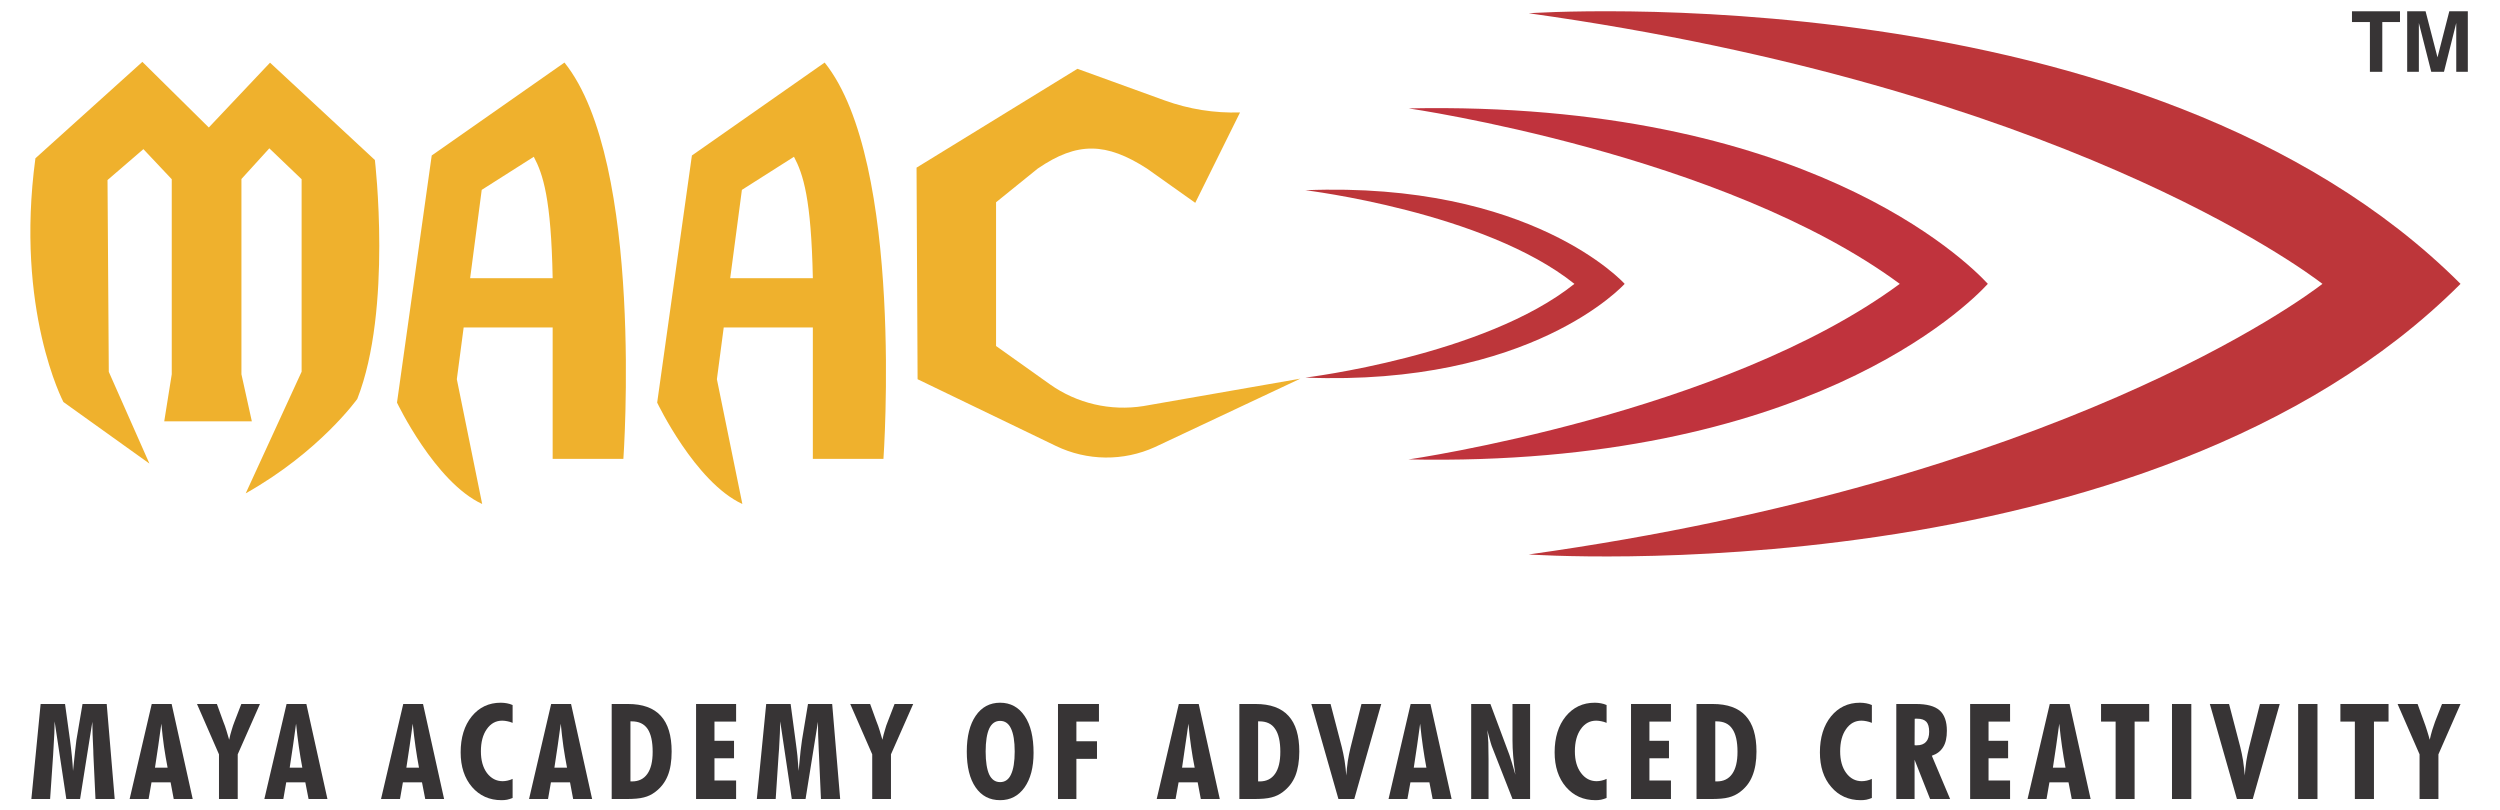 <?xml version="1.0" encoding="UTF-8"?>
<!DOCTYPE svg PUBLIC "-//W3C//DTD SVG 1.1//EN" "http://www.w3.org/Graphics/SVG/1.1/DTD/svg11.dtd">
<!-- Creator: CorelDRAW 2021 (64-Bit) -->
<svg xmlns="http://www.w3.org/2000/svg" xml:space="preserve" width="216px" height="70px" version="1.1" style="shape-rendering:geometricPrecision; text-rendering:geometricPrecision; image-rendering:optimizeQuality; fill-rule:evenodd; clip-rule:evenodd"
viewBox="0 0 216 69.91"
 xmlns:xlink="http://www.w3.org/1999/xlink"
 xmlns:xodm="http://www.corel.com/coreldraw/odm/2003">
 <defs>
  <style type="text/css">
   <![CDATA[
    .fil0 {fill:none}
    .fil4 {fill:#EFB12D}
    .fil1 {fill:#373435;fill-rule:nonzero}
    .fil3 {fill:#C0333D;fill-rule:nonzero}
    .fil2 {fill:#BD363A;fill-rule:nonzero}
   ]]>
  </style>
 </defs>
 <g id="Layer_x0020_1">
  <rect class="fil0" x="-0.08" y="0.07" width="216" height="69.91"/>
  <g id="_2655271255664">
   <g>
    <path class="fil1" d="M2.71 68.99l0.8 -8.21 2.11 0 0.43 3.13c0.06,0.48 0.12,0.94 0.16,1.37 0.04,0.44 0.08,0.86 0.1,1.28 0.07,-0.73 0.13,-1.3 0.18,-1.72 0.04,-0.41 0.08,-0.72 0.11,-0.93l0.53 -3.13 2.09 0 0.69 8.21 -1.66 0 -0.18 -3.81c0,-0.09 -0.01,-0.23 -0.01,-0.41 -0.05,-0.99 -0.08,-1.81 -0.08,-2.45l-1.06 6.67 -1.19 0 -1.01 -6.71c0,0.56 -0.03,1.35 -0.1,2.39 -0.01,0.24 -0.03,0.42 -0.03,0.53l-0.26 3.79 -1.62 0z"/>
    <path class="fil1" d="M13.39 66.28l1.09 0c-0.11,-0.58 -0.22,-1.18 -0.31,-1.81 -0.09,-0.62 -0.16,-1.29 -0.23,-1.99 -0.08,0.62 -0.17,1.24 -0.26,1.87 -0.1,0.64 -0.19,1.28 -0.29,1.93zm-2.19 2.71l1.91 -8.21 1.72 0 1.82 8.21 -1.64 0 -0.27 -1.44 -1.65 0 -0.25 1.44 -1.64 0z"/>
    <path class="fil1" d="M18.92 68.99l0 -3.86 -1.9 -4.35 1.72 0 0.54 1.49c0.11,0.26 0.2,0.53 0.28,0.79 0.08,0.27 0.16,0.53 0.24,0.81 0.06,-0.31 0.14,-0.59 0.22,-0.85 0.07,-0.26 0.16,-0.5 0.24,-0.71l0.59 -1.53 1.61 0 -1.92 4.35 0 3.86 -1.62 0z"/>
    <path class="fil1" d="M25.03 66.28l1.09 0c-0.11,-0.58 -0.21,-1.18 -0.3,-1.81 -0.09,-0.62 -0.17,-1.29 -0.24,-1.99 -0.08,0.62 -0.17,1.24 -0.26,1.87 -0.09,0.64 -0.19,1.28 -0.29,1.93zm-2.19 2.71l1.92 -8.21 1.71 0 1.82 8.21 -1.63 0 -0.28 -1.44 -1.65 0 -0.25 1.44 -1.64 0z"/>
    <path class="fil1" d="M35.11 66.28l1.09 0c-0.11,-0.58 -0.21,-1.18 -0.3,-1.81 -0.09,-0.62 -0.17,-1.29 -0.24,-1.99 -0.08,0.62 -0.17,1.24 -0.26,1.87 -0.09,0.64 -0.19,1.28 -0.29,1.93zm-2.19 2.71l1.92 -8.21 1.71 0 1.82 8.21 -1.63 0 -0.28 -1.44 -1.65 0 -0.25 1.44 -1.64 0z"/>
    <path class="fil1" d="M44.29 68.9c-0.16,0.07 -0.32,0.11 -0.48,0.15 -0.16,0.03 -0.32,0.04 -0.48,0.04 -1.04,0 -1.89,-0.38 -2.55,-1.14 -0.65,-0.76 -0.98,-1.76 -0.98,-2.99 0,-1.28 0.32,-2.32 0.96,-3.11 0.64,-0.78 1.47,-1.18 2.5,-1.18 0.2,0 0.38,0.02 0.54,0.05 0.17,0.03 0.33,0.08 0.49,0.15l0 1.54c-0.16,-0.07 -0.31,-0.11 -0.46,-0.14 -0.15,-0.03 -0.29,-0.05 -0.44,-0.05 -0.54,0 -0.99,0.24 -1.33,0.73 -0.34,0.48 -0.51,1.12 -0.51,1.92 0,0.77 0.17,1.39 0.52,1.87 0.36,0.47 0.81,0.71 1.36,0.71 0.14,0 0.28,-0.02 0.42,-0.05 0.15,-0.03 0.29,-0.08 0.44,-0.15l0 1.65z"/>
    <path class="fil1" d="M47.9 66.28l1.09 0c-0.11,-0.58 -0.22,-1.18 -0.31,-1.81 -0.09,-0.62 -0.16,-1.29 -0.23,-1.99 -0.08,0.62 -0.17,1.24 -0.26,1.87 -0.1,0.64 -0.19,1.28 -0.29,1.93zm-2.19 2.71l1.91 -8.21 1.72 0 1.82 8.21 -1.64 0 -0.27 -1.44 -1.65 0 -0.25 1.44 -1.64 0z"/>
    <path class="fil1" d="M54.47 67.47l0.13 0c0.58,0 1.02,-0.21 1.33,-0.65 0.31,-0.44 0.46,-1.07 0.46,-1.91 0,-0.89 -0.15,-1.55 -0.44,-1.98 -0.3,-0.44 -0.76,-0.65 -1.37,-0.65l-0.11 0 0 5.19zm-1.62 1.52l0 -8.21 1.41 0c1.26,0 2.21,0.34 2.83,1.02 0.63,0.68 0.94,1.71 0.94,3.09 0,0.83 -0.11,1.53 -0.34,2.09 -0.23,0.57 -0.59,1.03 -1.08,1.4 -0.29,0.22 -0.61,0.38 -0.98,0.47 -0.36,0.1 -0.88,0.14 -1.55,0.14l-1.23 0z"/>
    <polygon class="fil1" points="60.14,68.99 60.14,60.78 63.6,60.78 63.6,62.3 61.73,62.3 61.73,63.96 63.42,63.96 63.42,65.47 61.73,65.47 61.73,67.39 63.6,67.39 63.6,68.99 "/>
    <path class="fil1" d="M65.39 68.99l0.81 -8.21 2.11 0 0.42 3.13c0.07,0.48 0.12,0.94 0.17,1.37 0.04,0.44 0.07,0.86 0.1,1.28 0.07,-0.73 0.12,-1.3 0.17,-1.72 0.05,-0.41 0.09,-0.72 0.12,-0.93l0.52 -3.13 2.09 0 0.69 8.21 -1.66 0 -0.17 -3.81c0,-0.09 -0.01,-0.23 -0.02,-0.41 -0.05,-0.99 -0.07,-1.81 -0.07,-2.45l-1.07 6.67 -1.19 0 -1 -6.71c0,0.56 -0.04,1.35 -0.1,2.39 -0.02,0.24 -0.03,0.42 -0.04,0.53l-0.25 3.79 -1.63 0z"/>
    <path class="fil1" d="M75.36 68.99l0 -3.86 -1.9 -4.35 1.72 0 0.54 1.49c0.11,0.26 0.2,0.53 0.28,0.79 0.08,0.27 0.16,0.53 0.24,0.81 0.06,-0.31 0.14,-0.59 0.22,-0.85 0.07,-0.26 0.15,-0.5 0.24,-0.71l0.59 -1.53 1.61 0 -1.92 4.35 0 3.86 -1.62 0z"/>
    <path class="fil1" d="M86.41 67.53c0.42,0 0.74,-0.22 0.94,-0.66 0.21,-0.44 0.32,-1.1 0.32,-1.98 0,-0.89 -0.11,-1.55 -0.32,-1.99 -0.2,-0.44 -0.52,-0.66 -0.94,-0.66 -0.42,0 -0.73,0.22 -0.94,0.66 -0.2,0.44 -0.31,1.1 -0.31,1.99 0,0.89 0.11,1.55 0.31,1.99 0.21,0.43 0.52,0.65 0.94,0.65zm2.89 -2.53c0,1.26 -0.26,2.25 -0.78,2.99 -0.53,0.74 -1.23,1.1 -2.11,1.1 -0.91,0 -1.61,-0.37 -2.12,-1.11 -0.51,-0.74 -0.76,-1.77 -0.76,-3.09 0,-1.31 0.26,-2.35 0.77,-3.09 0.51,-0.75 1.22,-1.13 2.11,-1.13 0.9,0 1.61,0.39 2.12,1.15 0.52,0.77 0.77,1.83 0.77,3.18z"/>
    <polygon class="fil1" points="91.41,68.99 91.41,60.78 94.95,60.78 94.95,62.3 93,62.3 93,64 94.78,64 94.78,65.52 93,65.52 93,68.99 "/>
    <path class="fil1" d="M102.13 66.28l1.09 0c-0.12,-0.58 -0.22,-1.18 -0.31,-1.81 -0.09,-0.62 -0.17,-1.29 -0.23,-1.99 -0.09,0.62 -0.17,1.24 -0.27,1.87 -0.09,0.64 -0.18,1.28 -0.28,1.93zm-2.19 2.71l1.91 -8.21 1.72 0 1.82 8.21 -1.64 0 -0.27 -1.44 -1.65 0 -0.26 1.44 -1.63 0z"/>
    <path class="fil1" d="M108.7 67.47l0.13 0c0.58,0 1.02,-0.21 1.33,-0.65 0.31,-0.44 0.46,-1.07 0.46,-1.91 0,-0.89 -0.15,-1.55 -0.45,-1.98 -0.29,-0.44 -0.75,-0.65 -1.36,-0.65l-0.11 0 0 5.19zm-1.62 1.52l0 -8.21 1.4 0c1.27,0 2.22,0.34 2.84,1.02 0.63,0.68 0.94,1.71 0.94,3.09 0,0.83 -0.12,1.53 -0.34,2.09 -0.23,0.57 -0.59,1.03 -1.08,1.4 -0.29,0.22 -0.61,0.38 -0.98,0.47 -0.37,0.1 -0.88,0.14 -1.55,0.14l-1.23 0z"/>
    <path class="fil1" d="M115.64 68.99l-2.34 -8.21 1.66 0 0.97 3.72c0.09,0.36 0.17,0.75 0.24,1.16 0.06,0.42 0.12,0.85 0.15,1.3 0.03,-0.42 0.07,-0.83 0.13,-1.24 0.07,-0.41 0.14,-0.8 0.24,-1.19l0.94 -3.75 1.71 0 -2.33 8.21 -1.37 0z"/>
    <path class="fil1" d="M122.15 66.28l1.09 0c-0.11,-0.58 -0.21,-1.18 -0.3,-1.81 -0.09,-0.62 -0.17,-1.29 -0.24,-1.99 -0.08,0.62 -0.17,1.24 -0.26,1.87 -0.09,0.64 -0.19,1.28 -0.29,1.93zm-2.18 2.71l1.91 -8.21 1.71 0 1.83 8.21 -1.64 0 -0.28 -1.44 -1.64 0 -0.26 1.44 -1.63 0z"/>
    <path class="fil1" d="M127.11 68.99l0 -8.21 1.66 0 1.65 4.42c0.05,0.14 0.12,0.36 0.21,0.66 0.09,0.29 0.19,0.64 0.3,1.03 -0.09,-0.58 -0.15,-1.11 -0.19,-1.6 -0.04,-0.48 -0.06,-0.93 -0.06,-1.35l0 -3.16 1.52 0 0 8.21 -1.52 0 -1.8 -4.59c-0.03,-0.07 -0.11,-0.35 -0.24,-0.84 -0.06,-0.23 -0.11,-0.4 -0.14,-0.53 0.04,0.32 0.07,0.68 0.09,1.08 0.01,0.4 0.02,0.87 0.02,1.43l0 3.45 -1.5 0z"/>
    <path class="fil1" d="M138.81 68.9c-0.16,0.07 -0.32,0.11 -0.48,0.15 -0.16,0.03 -0.32,0.04 -0.48,0.04 -1.04,0 -1.89,-0.38 -2.55,-1.14 -0.65,-0.76 -0.98,-1.76 -0.98,-2.99 0,-1.28 0.32,-2.32 0.96,-3.11 0.64,-0.78 1.47,-1.18 2.51,-1.18 0.19,0 0.37,0.02 0.53,0.05 0.17,0.03 0.33,0.08 0.49,0.15l0 1.54c-0.16,-0.07 -0.31,-0.11 -0.46,-0.14 -0.15,-0.03 -0.29,-0.05 -0.44,-0.05 -0.54,0 -0.99,0.24 -1.33,0.73 -0.34,0.48 -0.51,1.12 -0.51,1.92 0,0.77 0.17,1.39 0.53,1.87 0.35,0.47 0.8,0.71 1.35,0.71 0.14,0 0.28,-0.02 0.42,-0.05 0.15,-0.03 0.29,-0.08 0.44,-0.15l0 1.65z"/>
    <polygon class="fil1" points="140.92,68.99 140.92,60.78 144.37,60.78 144.37,62.3 142.51,62.3 142.51,63.96 144.2,63.96 144.2,65.47 142.51,65.47 142.51,67.39 144.37,67.39 144.37,68.99 "/>
    <path class="fil1" d="M148.2 67.47l0.13 0c0.58,0 1.02,-0.21 1.33,-0.65 0.31,-0.44 0.46,-1.07 0.46,-1.91 0,-0.89 -0.15,-1.55 -0.45,-1.98 -0.29,-0.44 -0.75,-0.65 -1.37,-0.65l-0.1 0 0 5.19zm-1.62 1.52l0 -8.21 1.4 0c1.27,0 2.22,0.34 2.84,1.02 0.63,0.68 0.94,1.71 0.94,3.09 0,0.83 -0.12,1.53 -0.35,2.09 -0.22,0.57 -0.58,1.03 -1.07,1.4 -0.29,0.22 -0.62,0.38 -0.98,0.47 -0.37,0.1 -0.88,0.14 -1.55,0.14l-1.23 0z"/>
    <path class="fil1" d="M161.73 68.9c-0.16,0.07 -0.32,0.11 -0.48,0.15 -0.16,0.03 -0.32,0.04 -0.48,0.04 -1.05,0 -1.9,-0.38 -2.55,-1.14 -0.66,-0.76 -0.98,-1.76 -0.98,-2.99 0,-1.28 0.32,-2.32 0.96,-3.11 0.64,-0.78 1.47,-1.18 2.5,-1.18 0.19,0 0.37,0.02 0.54,0.05 0.17,0.03 0.33,0.08 0.49,0.15l0 1.54c-0.16,-0.07 -0.32,-0.11 -0.46,-0.14 -0.15,-0.03 -0.3,-0.05 -0.44,-0.05 -0.55,0 -0.99,0.24 -1.33,0.73 -0.34,0.48 -0.51,1.12 -0.51,1.92 0,0.77 0.17,1.39 0.52,1.87 0.35,0.47 0.8,0.71 1.35,0.71 0.14,0 0.28,-0.02 0.43,-0.05 0.14,-0.03 0.29,-0.08 0.44,-0.15l0 1.65z"/>
    <path class="fil1" d="M165.42 64.34c0.02,0 0.05,0 0.1,0.01 0.04,0 0.07,0 0.09,0 0.36,0 0.62,-0.1 0.8,-0.3 0.18,-0.19 0.27,-0.49 0.27,-0.87 0,-0.4 -0.08,-0.68 -0.24,-0.86 -0.17,-0.18 -0.43,-0.27 -0.8,-0.27 -0.05,0 -0.1,0 -0.13,0 -0.03,0 -0.05,0 -0.08,0.01l-0.01 2.28zm-1.58 4.65l0 -8.21 1.7 0c0.94,0 1.62,0.18 2.04,0.55 0.42,0.37 0.63,0.96 0.63,1.76 0,0.59 -0.1,1.06 -0.32,1.41 -0.22,0.36 -0.54,0.6 -0.98,0.75l1.58 3.74 -1.73 0 -1.34 -3.39 0 3.39 -1.58 0z"/>
    <polygon class="fil1" points="170.22,68.99 170.22,60.78 173.67,60.78 173.67,62.3 171.81,62.3 171.81,63.96 173.5,63.96 173.5,65.47 171.81,65.47 171.81,67.39 173.67,67.39 173.67,68.99 "/>
    <path class="fil1" d="M177.37 66.28l1.09 0c-0.11,-0.58 -0.21,-1.18 -0.3,-1.81 -0.09,-0.62 -0.17,-1.29 -0.24,-1.99 -0.08,0.62 -0.17,1.24 -0.26,1.87 -0.09,0.64 -0.19,1.28 -0.29,1.93zm-2.19 2.71l1.92 -8.21 1.71 0 1.82 8.21 -1.63 0 -0.28 -1.44 -1.65 0 -0.25 1.44 -1.64 0z"/>
    <polygon class="fil1" points="182.79,68.99 182.79,62.3 181.53,62.3 181.53,60.78 185.69,60.78 185.69,62.3 184.43,62.3 184.43,68.99 "/>
    <polygon class="fil1" points="187.66,60.78 189.33,60.78 189.33,68.99 187.66,68.99 "/>
    <path class="fil1" d="M193.27 68.99l-2.34 -8.21 1.66 0 0.97 3.72c0.09,0.36 0.17,0.75 0.24,1.16 0.06,0.42 0.11,0.85 0.15,1.3 0.03,-0.42 0.07,-0.83 0.13,-1.24 0.07,-0.41 0.14,-0.8 0.24,-1.19l0.94 -3.75 1.71 0 -2.33 8.21 -1.37 0z"/>
    <polygon class="fil1" points="198.56,60.78 200.23,60.78 200.23,68.99 198.56,68.99 "/>
    <polygon class="fil1" points="203.46,68.99 203.46,62.3 202.21,62.3 202.21,60.78 206.37,60.78 206.37,62.3 205.11,62.3 205.11,68.99 "/>
    <path class="fil1" d="M209.05 68.99l0 -3.86 -1.9 -4.35 1.73 0 0.54 1.49c0.1,0.26 0.19,0.53 0.27,0.79 0.09,0.27 0.16,0.53 0.24,0.81 0.07,-0.31 0.14,-0.59 0.22,-0.85 0.08,-0.26 0.16,-0.5 0.24,-0.71l0.6 -1.53 1.6 0 -1.91 4.35 0 3.86 -1.63 0z"/>
   </g>
   <g>
    <path class="fil2" d="M212.59 24.48c-27.09,-27.11 -80.51,-23.38 -80.51,-23.38 45.82,6.42 66.93,22.11 68.58,23.38l0 0 0 0c-1.65,1.28 -22.76,16.97 -68.58,23.38 0,0 53.42,3.73 80.51,-23.38l0 0 0 0z"/>
    <path class="fil3" d="M171.75 24.48c-1.75,-1.9 -15.79,-15.85 -50.05,-15.16 0,0 27.22,3.93 42.44,15.16l0.02 0 -0.02 0c-15.22,11.23 -42.44,15.17 -42.44,15.17 34.26,0.69 48.3,-13.27 50.05,-15.17l0 0 0 0z"/>
    <path class="fil2" d="M140.37 24.48c0,0 0,0 0,0 0,0 0,0 0,0 -0.05,-0.06 -8.03,-8.87 -27.59,-8.09 0,0 15.48,1.87 23.25,8.09 -7.77,6.22 -23.25,8.1 -23.25,8.1 19.56,0.77 27.54,-8.04 27.59,-8.1 0,0 0,0 0,0 0,0 0,0 0,0z"/>
    <path class="fil4" d="M112.35 32.67l-12.56 5.91c-2.72,1.24 -5.86,1.21 -8.57,-0.1l-11.94 -5.76 -0.09 -18.28 13.9 -8.54 7.56 2.74c2.08,0.75 4.28,1.1 6.49,1.03l-3.87 7.81 -4.17 -2.96c-3.52,-2.26 -6.01,-2.35 -9.44,0l-3.6 2.91 0 12.42 4.64 3.3c2.35,1.67 5.25,2.34 8.09,1.89l13.56 -2.37z"/>
    <path class="fil4" d="M41.62 16.36l4.5 -2.86c0.8,1.51 1.5,3.61 1.63,10.49l-7.13 0 1 -7.63zm7.15 -11l-11.47 8.03 -3 21.35c0,0 3.28,6.88 7.36,8.76l-2.19 -10.78 0.59 -4.47 7.69 0 0 11.35 6.11 0c0,0 1.83,-25.63 -5.09,-34.24z"/>
    <path class="fil4" d="M64.1 16.36l4.5 -2.86c0.8,1.51 1.49,3.61 1.63,10.49l-7.14 0 1.01 -7.63zm7.15 -11l-11.47 8.03 -3 21.35c0,0 3.28,6.88 7.36,8.76l-2.2 -10.78 0.59 -4.47 7.7 0 0 11.35 6.1 0c0,0 1.83,-25.63 -5.08,-34.24z"/>
    <path class="fil4" d="M12.91 40.01l-7.43 -5.32c0,0 -4.19,-7.94 -2.42,-21.06l9.24 -8.33 5.74 5.67 5.29 -5.6 9.06 8.41c0,0 1.52,12.9 -1.52,20.64 0,0 -3.24,4.56 -9.64,8.16l4.83 -10.51 0 -16.63 -2.79 -2.67 -2.41 2.65 0 16.87 0.9 4.07 -7.57 0 0.65 -4.07 0 -16.85 -2.45 -2.6 -3.1 2.67 0.11 16.57 3.51 7.93z"/>
   </g>
   <g>
    <polygon class="fil1" points="207.36,1.86 205.83,1.86 205.83,6.16 204.76,6.16 204.76,1.86 203.21,1.86 203.21,0.93 207.36,0.93 "/>
    <polygon class="fil1" points="213.22,6.16 212.22,6.16 212.22,1.94 211.16,6.16 210.06,6.16 208.99,1.94 208.99,6.16 207.98,6.16 207.98,0.93 209.57,0.93 210.6,4.91 211.62,0.93 213.22,0.93 "/>
   </g>
  </g>
 </g>
</svg>
